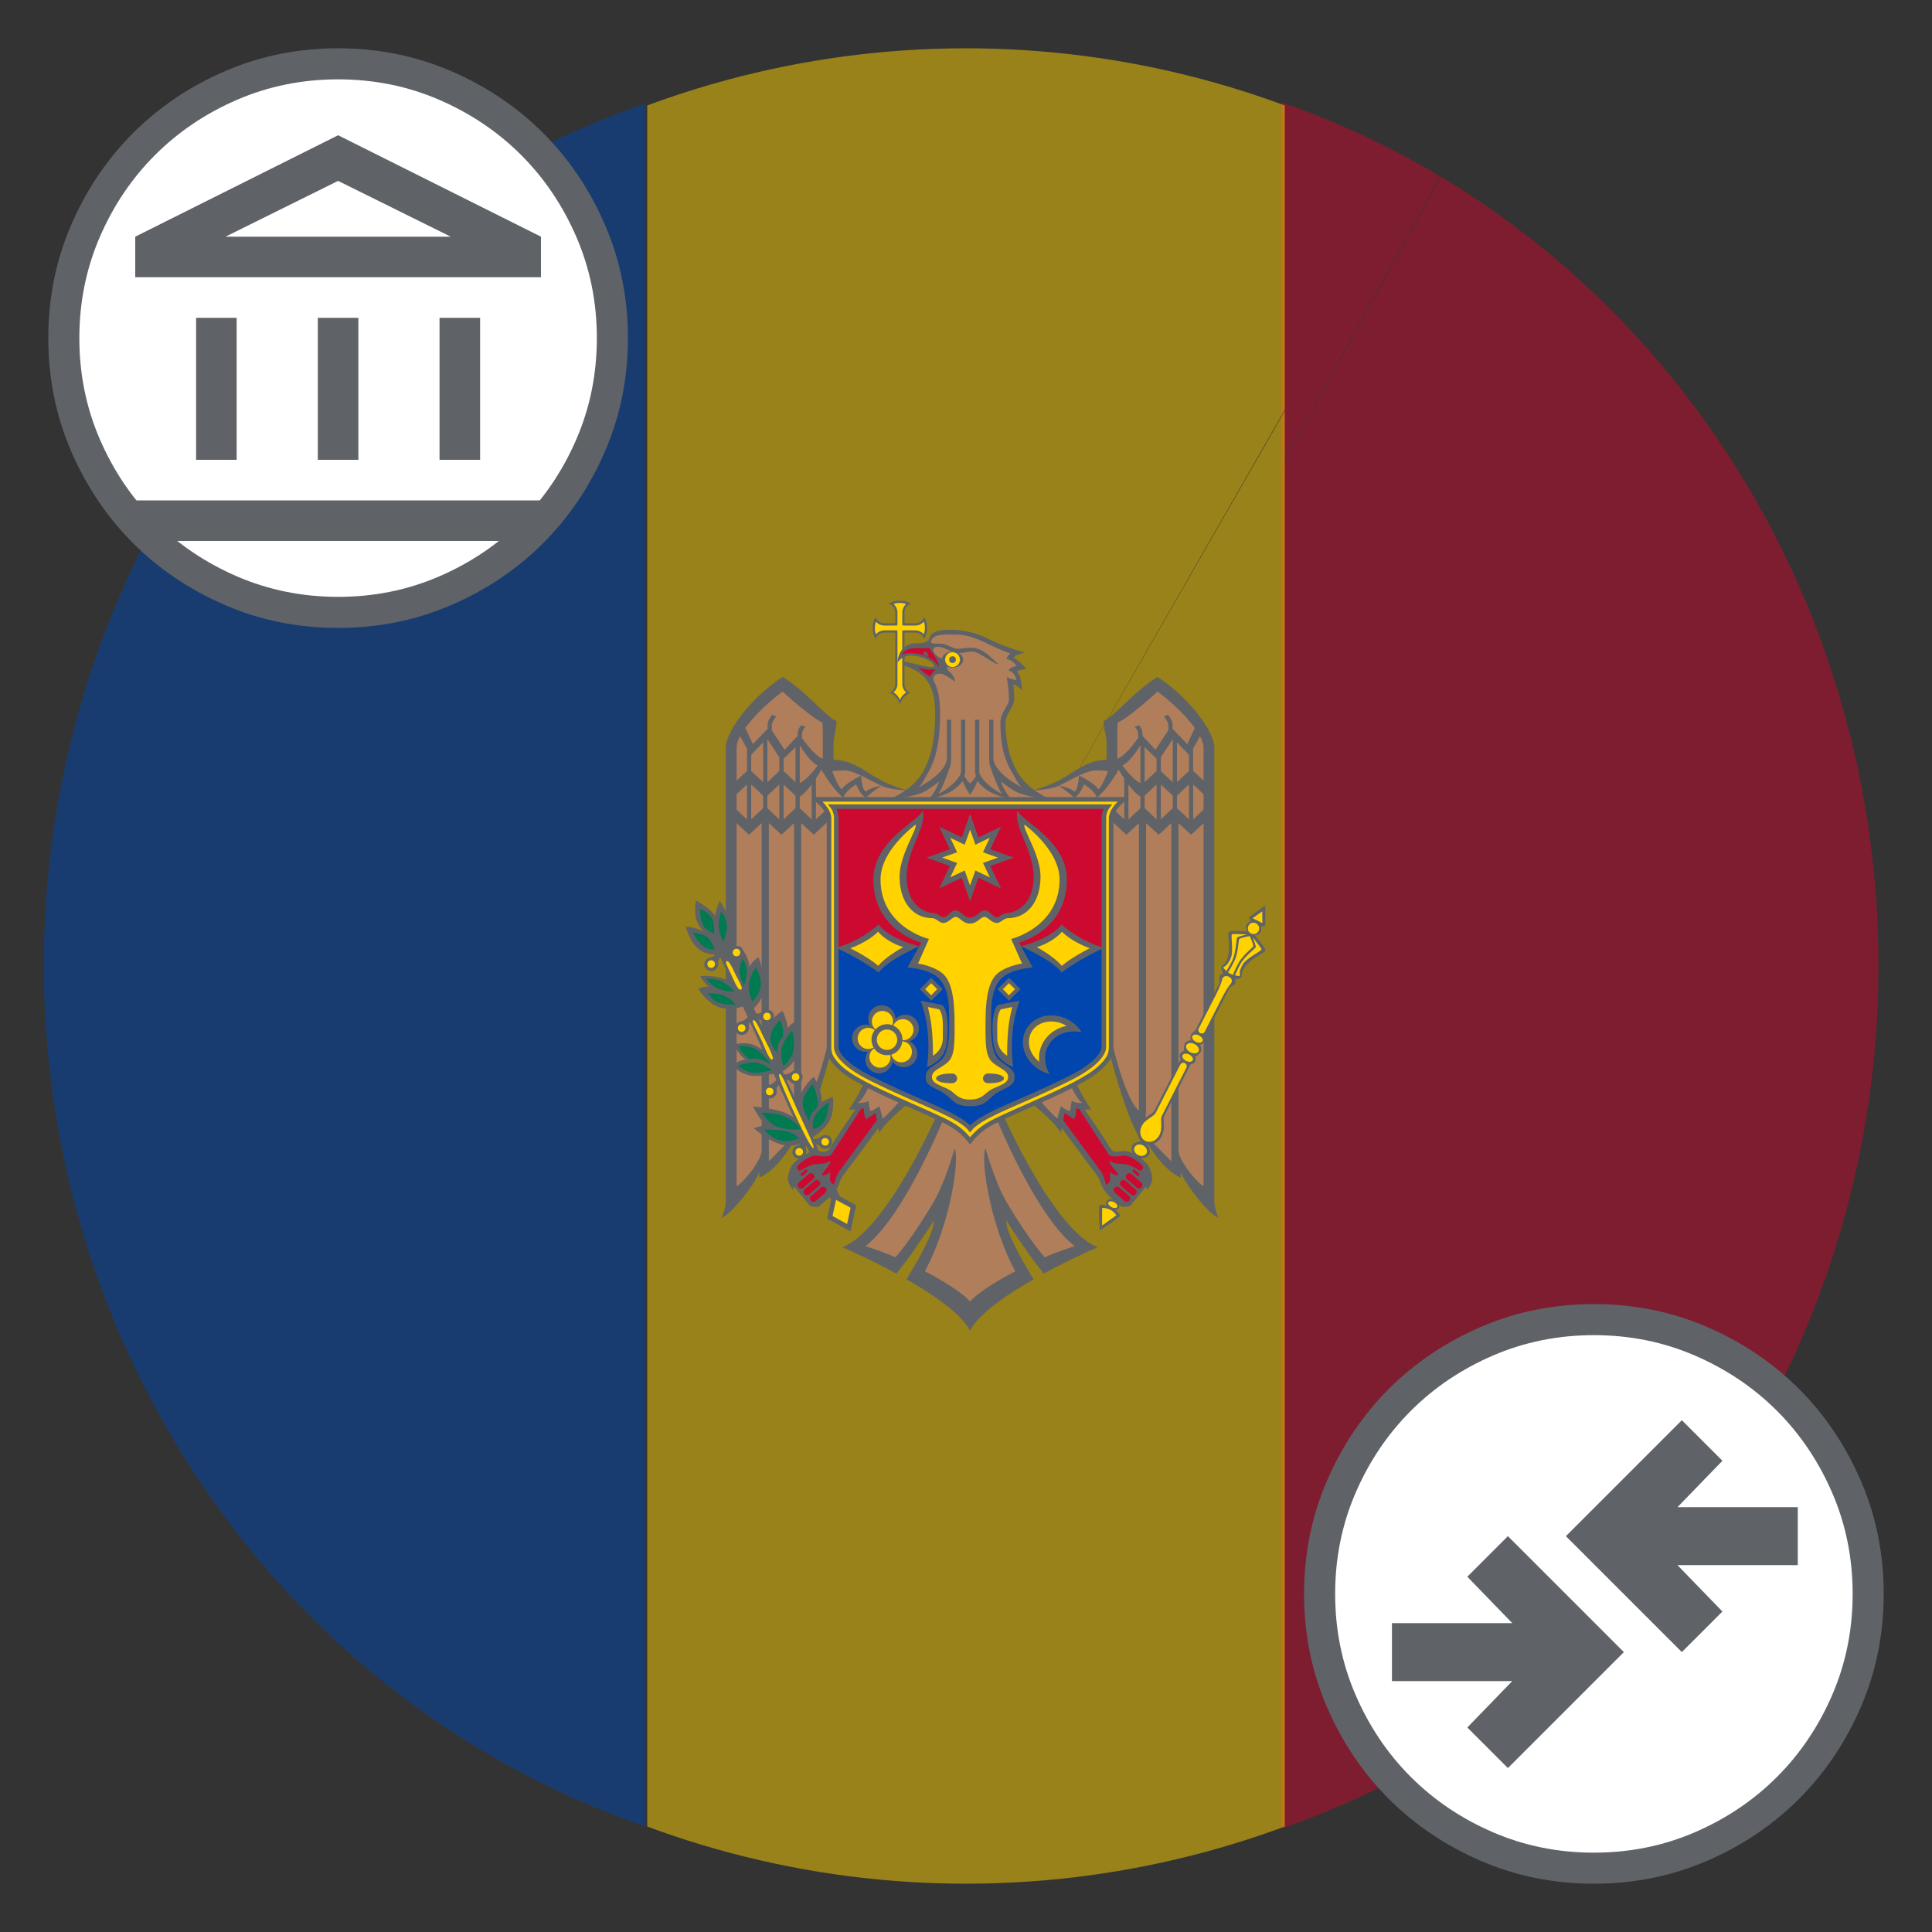 <?xml version="1.0" encoding="UTF-8" standalone="no"?>
<svg
   height="100"
   viewBox="0 -960 4000 4000"
   width="100"
   fill="#5f6368"
   version="1.1"
   id="svg1"
   sodipodi:docname="bank_transfer_md_logo.svg"
   inkscape:version="1.4.2 (f4327f4, 2025-05-13)"
   xmlns:inkscape="http://www.inkscape.org/namespaces/inkscape"
   xmlns:sodipodi="http://sodipodi.sourceforge.net/DTD/sodipodi-0.dtd"
   xmlns="http://www.w3.org/2000/svg"
   xmlns:svg="http://www.w3.org/2000/svg">
  <rect x="0" y="-960" width="4000" height="4000" fill="#333333" stroke="none"/>
  <defs
     id="defs1">
    <clipPath
       clipPathUnits="userSpaceOnUse"
       id="clipPath148">
      <path
         id="path148"
         style="fill:#003399;fill-opacity:1;fill-rule:evenodd;stroke:none;stroke-width:125.683;stroke-linejoin:round;stroke-opacity:1;paint-order:markers stroke fill"
         d="M -1052.336,-607.62 A 1900,1900 0 0 1 -350.777,1985.936 1900,1900 0 0 1 -2944.208,2687.956 1900,1900 0 0 1 -3646.69,94.65 1900,1900 0 0 1 -1053.509,-608.293 L -1998.565,1040 Z" />
    </clipPath>
    <clipPath
       clipPathUnits="userSpaceOnUse"
       id="clipPath1">
      <path
         id="path24"
         style="fill:#003399;fill-opacity:1;fill-rule:evenodd;stroke:none;stroke-width:125.683;stroke-linejoin:round;stroke-opacity:1;paint-order:markers stroke fill"
         d="M 2946.229,-607.62 A 1900,1900 0 0 1 3647.788,1985.936 1900,1900 0 0 1 1054.357,2687.956 1900,1900 0 0 1 351.876,94.65 1900,1900 0 0 1 2945.056,-608.293 L 2000,1040 Z" />
    </clipPath>
    <clipPath
       clipPathUnits="userSpaceOnUse"
       id="clipPath24">
      <path
         id="path25"
         style="fill:#003399;fill-opacity:1;fill-rule:evenodd;stroke:none;stroke-width:125.683;stroke-linejoin:round;stroke-opacity:1;paint-order:markers stroke fill"
         d="M 2946.229,-607.62 A 1900,1900 0 0 1 3647.788,1985.936 1900,1900 0 0 1 1054.357,2687.956 1900,1900 0 0 1 351.876,94.65 1900,1900 0 0 1 2945.056,-608.293 L 2000,1040 Z" />
    </clipPath>
    <clipPath
       clipPathUnits="userSpaceOnUse"
       id="clipPath25">
      <path
         id="path26"
         style="fill:#003399;fill-opacity:1;fill-rule:evenodd;stroke:none;stroke-width:125.683;stroke-linejoin:round;stroke-opacity:1;paint-order:markers stroke fill"
         d="M 2946.229,-607.62 A 1900,1900 0 0 1 3647.788,1985.936 1900,1900 0 0 1 1054.357,2687.956 1900,1900 0 0 1 351.876,94.65 1900,1900 0 0 1 2945.056,-608.293 L 2000,1040 Z" />
    </clipPath>
  </defs>
  <sodipodi:namedview
     id="namedview1"
     pagecolor="#ffffff"
     bordercolor="#000000"
     borderopacity="0.25"
     inkscape:showpageshadow="2"
     inkscape:pageopacity="0.0"
     inkscape:pagecheckerboard="true"
     inkscape:deskcolor="#d1d1d1"
     inkscape:zoom="8.6835463"
     inkscape:cx="53.54955"
     inkscape:cy="52.570688"
     inkscape:window-width="2498"
     inkscape:window-height="1417"
     inkscape:window-x="1494"
     inkscape:window-y="692"
     inkscape:window-maximized="1"
     inkscape:current-layer="svg1"
     showgrid="false" />
  <path
     d="m 2599.485,-860 h 1320 V 2940 h -1320 z"
     fill="#cc092f"
     id="path1"
     style="fill:#cc092f;fill-opacity:0.5;stroke-width:1.76"
     clip-path="url(#clipPath25)"
     transform="matrix(0.95,0,0,0.991,184.18,8.186)" />
  <path
     d="M 1340,-860 H 2660 V 2940 H 1340 Z"
     fill="#ffd200"
     id="path2"
     style="stroke-width:2.155;fill:#ffd200;fill-opacity:0.5"
     clip-path="url(#clipPath24)" />
  <path
     d="m 80.515,-860 h 1320 V 2940 h -1320 z"
     fill="#0046ae"
     id="path3"
     style="fill:#0046ae;fill-opacity:0.5;stroke-width:3.048"
     clip-path="url(#clipPath1)"
     transform="matrix(0.957,0,0,0.989,-4.962,9.373)" />
  <g
     id="g39"
     transform="matrix(0.71,0,0,0.71,109.003,-4965.018)">
    <path
       d="m 2470.443,7392.566 c -11.472,-0.519 -22.817,2.584 -32.427,8.867 11.379,3.361 19.144,13.862 19.025,25.722 v 31.342 h -31.337 c -11.793,0.122 -22.264,-7.532 -25.726,-18.806 -11.818,20.001 -11.818,44.844 0,64.845 3.361,-11.379 13.862,-19.148 25.726,-19.025 h 31.337 v 150.653 a 26.6,26.6 0 0 1 -17.725,25.287 c 14.951,2.035 27.816,22.099 31.342,33.073 3.534,-10.948 16.399,-31.038 31.346,-33.073 a 26.516,26.516 0 0 1 -17.949,-25.287 v -150.662 h 31.346 c 11.797,-0.122 22.268,7.532 25.726,18.814 11.81,-20.005 11.81,-44.844 0,-64.849 -3.361,11.375 -13.866,19.139 -25.726,19.017 h -31.346 v -31.337 c -0.127,-11.797 7.532,-22.268 18.81,-25.726 -9.614,-6.279 -20.955,-9.378 -32.422,-8.858 z"
       id="path4"
       style="stroke-width:4.222" />
    <path
       d="m 2470.443,7399.068 a 60.209,60.209 0 0 0 -18.586,3.023 33.144,33.144 0 0 1 11.675,25.076 v 31.341 c -0.03,0.439 -0.101,0.874 -0.22,1.3 v 4.97 h -4.974 c -0.422,0.114 -0.857,0.19 -1.296,0.22 h -31.346 c -9.546,-0.063 -18.603,-4.239 -24.852,-11.455 -2.09,5.979 -3.184,12.257 -3.243,18.59 a 60.209,60.209 0 0 0 3.023,18.586 c 6.257,-7.355 15.415,-11.62 25.072,-11.666 h 37.827 c -0.042,0.65 -0.22,1.279 -0.22,1.938 v 3.243 a 6.587,6.587 0 0 1 0.22,1.296 v 150.653 c -0.312,9.171 -4.569,17.759 -11.675,23.56 4.666,2.909 8.829,6.561 12.32,10.813 2.546,3.509 4.716,7.275 6.485,11.235 a 63.207,63.207 0 0 1 6.485,-11.235 c 3.445,-4.15 7.532,-7.727 12.105,-10.594 a 31.962,31.962 0 0 1 -11.674,-23.775 v -156.931 h 5.189 a 6.587,6.587 0 0 1 1.296,-0.211 h 31.342 a 33.187,33.187 0 0 1 24.852,11.451 c 2.09,-5.979 3.188,-12.257 3.247,-18.586 -0.03,-6.316 -1.051,-12.586 -3.027,-18.586 -6.257,7.355 -15.415,11.62 -25.072,11.666 h -31.342 c -0.439,-0.03 -0.874,-0.101 -1.296,-0.22 h -4.974 v -4.97 a 6.544,6.544 0 0 1 -0.22,-1.3 v -31.337 a 33.187,33.187 0 0 1 11.455,-24.856 58.14,58.14 0 0 0 -18.586,-3.243"
       fill="#ffd200"
       id="path5"
       style="stroke-width:4.222" />
    <path
       d="m 2862.768,7944.609 c -18.312,-12.422 -33.964,-28.369 -46.039,-46.909 -26.904,-43.164 -38.258,-96.153 -38.258,-150.003 0,-22.762 25.502,-48.387 25.502,-66.796 0.169,-14.883 -0.697,-29.758 -2.592,-44.519 9.048,1.233 24.856,17.29 24.856,17.29 0,0 -0.545,-46.183 -15.137,-54.251 0,0 5.903,-6.072 27.238,-6.701 -5.996,-15.183 -35.661,-33.719 -35.661,-33.719 a 19.296,19.296 0 0 1 7.777,-6.916 96.647,96.647 0 0 1 25.933,-8.432 c -9.863,-2.136 -19.604,-4.809 -29.175,-8.001 -27.613,-9.23 -54.614,-20.199 -80.839,-32.849 -33.533,-16.817 -70.562,-25.481 -108.072,-25.291 -15.095,0 -37.325,0.414 -50.358,9.086 -11.928,7.917 -10.957,18.215 -15.132,21.829 -9.838,8.512 -26.689,8.212 -34.804,8.212 -52.524,0 -54.471,56.202 -54.471,56.202 0,0 13.431,-20.322 37.177,-20.322 39.482,0 69.384,21.508 69.384,29.61 0,3.281 -4.07,3.889 -4.319,3.889 -25.789,0 -64.71,-14.845 -85.386,-15.563 v 10.159 c 46.153,16.057 92.944,38.79 92.944,138.983 0,63.093 -7.553,127.469 -39.119,178.106 a 167.833,167.833 0 0 1 -46.254,46.909 l 187.403,33.778 187.403,-33.778 z"
       id="path6"
       style="stroke-width:4.222" />
    <path
       d="m 2675.356,7902.391 -187.395,42.222 c -8.525,-2.575 -48.611,-15.031 -76.735,-30.691 -49.51,-27.58 -75.181,-55.02 -134.013,-57.714 v -44.747 c 0,-23.906 8.651,-45.444 8.651,-68.303 -24.801,-6.65 -93.64,-90.82 -157.143,-128.178 -93.438,60.521 -165.786,159.874 -165.786,205.563 v 1323.709 c 0,19.709 -11.886,47.555 -11.886,47.555 34.111,-14.431 96.638,-99.982 109.803,-132.502 v 15.567 c 51.515,-23.492 89.237,-85.221 106.13,-117.154 l 1.085,16.205 c 46.022,-40.343 104.61,-278.827 104.61,-278.827 l 97.635,95.95 c 0,0 -35.31,71.676 -49.066,84.512 6.528,0.751 13.097,1.115 19.667,1.081 -6.426,9.238 -55.51,79.906 -70.895,106.56 -14.398,24.936 -24.556,13.836 -46.689,13.836 -18.354,0 -59.956,29.239 -66.787,41.07 -7.389,12.101 -11.695,25.836 -12.531,39.989 0,13.68 14.482,32.422 14.482,32.422 a 17.016,17.016 0 0 1 4.319,-8.862 l 43.662,53.601 c 4.366,4.826 23.834,7.963 30.695,1.735 17.168,-15.61 33.786,-26.524 49.066,-49.066 7.866,-11.615 8.466,-24.928 17.505,-37.401 l 104.183,-139.844 2.584,14.482 c 15.597,-31.485 90.571,-91.648 90.571,-91.648 l 78.441,36.1 c 0,0 -146.456,336.659 -276.454,388.423 0,0 56.557,24.029 126.012,60.091 l 31.126,16.648 c 8.744,-10.53 17.949,-22.23 27.018,-34.373 41.53,-55.565 82.143,-119.962 82.143,-119.962 2.829,16.724 -19.101,68.375 -56.198,132.075 l -23.345,38.899 28.099,16.433 c 68.801,41.399 133.414,88.992 157.35,132.713 l 16.889,-42.26 -16.889,-42.26 V 7958.449 l 8.444,-21.111 z"
       id="path7"
       style="stroke-width:4.222" />
    <path
       d="m 2675.271,9436.041 c -24.273,-26.33 -75.025,-58.499 -132.063,-88.185 68.966,-123.779 103.14,-319.432 87.104,-358.382 0,0 -28.31,101.473 -62.903,159.3 -32.03,53.555 -71.461,113.789 -109.584,158.443 a 868.384,868.384 0 0 0 -87.759,-32.427 c 114.245,-88.004 231.065,-378.911 231.065,-378.911 l -120.806,-55.987 c 0,0 -45.195,52.689 -59.871,62.472 0,0 -6.27,-26.203 -9.943,-35.45 0,0 -17.315,13.097 -26.794,13.41 l -4.974,-29.404 c -11.928,7.95 -31.772,6.27 -31.772,6.27 17.425,-8.25 38.042,-58.794 38.042,-58.794 l -115.359,-153.448 c 0,0 -40.521,194.712 -86.674,234.739 v -838.449 l 36.531,33.93 55.332,-51.659 v -39.339 l -49.066,45.82 v -118.666 a 398.578,398.578 0 0 0 15.994,-26.152 c 7.942,13.845 33.609,56.278 63.76,82.354 4.961,-20.174 37.612,-39.343 37.612,-39.343 0,0 11.7,31.701 29.606,39.554 6.3,-11.096 43.886,-35.661 43.886,-35.661 0,0 -32.157,4.885 -45.178,17.079 -11.185,-2.504 -14.052,-46.689 -14.052,-46.689 0,0 -47.318,23.049 -55.547,39.554 -9.023,-2.441 -23.07,-37.949 -28.538,-52.525 a 315.611,315.611 0 0 1 35.234,-1.942 c 13.494,0 30.759,6.392 48.847,14.913 19.874,9.356 40.664,21.204 59.229,29.615 23.78,10.767 59.757,12.954 70.245,13.401 a 311.6,311.6 0 0 1 -39.55,23.345 c 0,0 56.624,-0.524 96.402,-20.322 a 380.844,380.844 0 0 0 41.5,-28.964 153.393,153.393 0 0 1 -27.242,48.416 c 58.419,-4.944 87.51,-38.304 95.756,-49.497 a 159.093,159.093 0 0 0 21.614,39.984 h 21.111 v 1435.556 z m -430.477,-1688.564 1.077,26.803 v 78.901 c -21.191,-7.292 -47.821,-42.108 -60.732,-60.521 v -10.809 a 29.851,29.851 0 0 1 10.374,-21.614 l -12.751,-4.535 a 37.156,37.156 0 0 0 -10.159,24.421 v 6.27 l -38.038,40.854 -37.392,-56.633 v -13.832 c 0,-9.323 7.169,-19.718 13.186,-26.803 l -12.54,-4.539 c -6.329,8.2 -12.971,19.249 -12.971,29.61 v 11.235 l -43.012,44.316 -21.829,-46.905 c 26.199,-36.29 68.679,-76.925 108.718,-106.079 0,0 86.826,79.72 116.069,89.857 z m -220.062,76.519 v 65.069 l -30.261,28.095 v -96.617 a 74.184,74.184 0 0 1 10.37,-32.642 z m 94.24,25.072 v 40.204 l -34.795,32.642 v -125.797 z m -47.124,72.631 -34.804,-32.422 v -47.116 l 34.804,-36.531 z m 158.87,-48.851 c -8.081,11.421 -29.247,39.355 -52.09,51.663 v -110.453 c 5.24,8.719 29.277,47.605 52.09,58.79 z m -64.418,-53.175 v 102.022 l -34.804,-32.422 v -36.096 z m -141.571,108.722 v 101.81 l -30.261,-28.318 v -45.178 z m 47.095,32.642 v 36.526 l -34.808,32.418 v -101.371 z m 47.111,-32.418 v 101.376 l -34.795,-32.642 v -36.096 z m 47.344,32.638 v 36.096 l -34.804,32.638 v -101.371 z m 47.116,68.949 -34.808,-32.642 v -33.93 c 12.004,-7.325 24.075,-20.79 34.804,-35.015 z m -88.181,44.958 36.746,-34.154 v 838.66 l 4.324,68.734 -77.811,78.677 v -986.294 z m -57.726,920.58 c 0,26.959 -49.227,89.819 -73.057,104.183 V 8041.247 l 36.311,33.93 36.746,-34.158 z"
       fill="#b07e5b"
       id="path8"
       style="stroke-width:4.222" />
    <path
       d="m 2372.677,8904.746 26.803,-18.375 4.104,20.972 -110.019,149.572 c -8.111,10.91 -14.921,38.688 -14.921,38.688 0,0 -11.881,-5.62 -11.881,-15.774 0,-9.973 1.3,-21.833 1.3,-21.833 a 33.947,33.947 0 0 1 -24.214,10.159 c 0,-12.257 23.703,-25.553 24.641,-43.008 -18.075,13.401 -33.774,6.523 -54.682,12.971 -22.77,7.013 -29.112,16.581 -36.096,16.213 -4.112,-0.224 -7.837,-7.317 -6.266,-11.675 2.719,-7.545 30.881,-28.428 50.57,-32.203 4.716,-0.903 41.813,8.073 49.286,-3.458 l 85.593,-132.063 a 28.12,28.12 0 0 0 8.423,-3.036 c 0,0 -0.287,24.282 7.355,32.849 v 0 z m -172.33,148.048 c 1.482,1.617 1.381,4.125 -0.224,5.615 l -12.101,10.589 c -1.735,1.355 -4.235,1.064 -5.615,-0.65 -1.486,-1.613 -1.389,-4.125 0.22,-5.62 l 12.101,-10.589 a 3.589,3.589 0 0 1 2.812,-0.861 c 1.089,0.144 2.09,0.684 2.812,1.516 v 0 z m 18.371,12.751 c 3.585,3.779 3.424,9.745 -0.35,13.33 l -0.085,0.076 -29.395,25.718 c -4.463,3.314 -10.767,2.381 -14.077,-2.082 -2.951,-3.977 -2.571,-9.508 0.891,-13.043 l 29.395,-25.506 c 1.465,-1.237 3.276,-1.993 5.189,-2.166 3.234,-0.177 6.359,1.182 8.432,3.673 z m 16.847,19.887 a 9.416,9.416 0 0 1 -0.342,13.317 l -0.093,0.084 -29.606,25.722 c -4.1,3.285 -10.087,2.626 -13.376,-1.474 l -0.03,-0.038 a 9.669,9.669 0 0 1 0.439,-13.612 l 29.391,-25.506 a 8.74,8.74 0 0 1 4.974,-2.166 c 3.293,-0.186 6.489,1.17 8.643,3.673 z m 10.146,15.778 a 10.007,10.007 0 0 1 8.432,3.458 c 3.614,3.889 3.424,9.964 -0.431,13.617 l -29.399,25.511 a 10.007,10.007 0 0 1 -13.186,-14.921 l 29.615,-25.718 a 8.36,8.36 0 0 1 4.97,-1.946 z"
       fill="#cc092f"
       id="path9"
       style="stroke-width:4.222" />
    <path
       d="m 2675.17,7902.391 187.395,42.222 c 8.525,-2.575 48.61,-15.031 76.735,-30.691 49.51,-27.58 75.181,-55.02 134.013,-57.714 v -44.747 c 0,-23.906 -8.651,-45.444 -8.651,-68.303 24.801,-6.65 93.64,-90.82 157.143,-128.178 93.438,60.521 165.786,159.874 165.786,205.563 v 1323.709 c 0,19.709 11.886,47.555 11.886,47.555 -34.111,-14.431 -96.638,-99.982 -109.803,-132.502 v 15.567 c -51.515,-23.492 -89.237,-85.221 -106.13,-117.154 l -1.085,16.205 c -46.022,-40.343 -104.61,-278.827 -104.61,-278.827 l -97.635,95.95 c 0,0 35.31,71.676 49.066,84.512 -6.527,0.751 -13.097,1.115 -19.667,1.081 6.426,9.238 55.51,79.906 70.895,106.56 14.398,24.936 24.556,13.836 46.689,13.836 18.354,0 59.956,29.239 66.787,41.07 7.389,12.101 11.696,25.836 12.532,39.989 0,13.68 -14.482,32.422 -14.482,32.422 a 17.016,17.016 0 0 0 -4.319,-8.862 l -43.662,53.601 c -4.366,4.826 -23.834,7.963 -30.695,1.735 -17.168,-15.61 -33.786,-26.524 -49.066,-49.066 -7.866,-11.615 -8.466,-24.928 -17.505,-37.401 l -104.183,-139.844 -2.584,14.482 c -15.597,-31.485 -90.571,-91.648 -90.571,-91.648 l -78.44,36.1 c 0,0 146.456,336.659 276.454,388.423 0,0 -56.557,24.029 -126.012,60.091 l -31.126,16.648 c -8.744,-10.53 -17.949,-22.23 -27.018,-34.373 -41.53,-55.565 -82.143,-119.962 -82.143,-119.962 -2.829,16.724 19.101,68.375 56.198,132.075 l 23.345,38.899 -28.099,16.433 c -68.801,41.399 -133.414,88.992 -157.35,132.713 l -16.889,-42.26 16.889,-42.26 V 7958.449 l -8.444,-21.111 z"
       id="path10"
       style="stroke-width:4.222" />
    <path
       d="m 2675.255,9436.041 c 24.274,-26.33 75.025,-58.499 132.063,-88.185 -68.966,-123.779 -103.14,-319.432 -87.104,-358.382 0,0 28.31,101.473 62.903,159.3 32.03,53.555 71.461,113.789 109.584,158.443 a 868.384,868.384 0 0 1 87.759,-32.427 c -114.245,-88.004 -231.065,-378.911 -231.065,-378.911 l 120.806,-55.987 c 0,0 45.195,52.689 59.871,62.472 0,0 6.27,-26.203 9.943,-35.45 0,0 17.315,13.097 26.794,13.41 l 4.974,-29.404 c 11.928,7.95 31.772,6.27 31.772,6.27 -17.425,-8.25 -38.042,-58.794 -38.042,-58.794 l 115.36,-153.448 c 0,0 40.521,194.712 86.674,234.739 v -838.449 l -36.531,33.93 -55.332,-51.659 v -39.339 l 49.066,45.82 v -118.666 a 398.578,398.578 0 0 1 -15.994,-26.152 c -7.942,13.845 -33.609,56.278 -63.76,82.354 -4.961,-20.174 -37.612,-39.343 -37.612,-39.343 0,0 -11.7,31.701 -29.606,39.554 -6.3,-11.096 -43.886,-35.661 -43.886,-35.661 0,0 32.156,4.885 45.178,17.079 11.185,-2.504 14.052,-46.689 14.052,-46.689 0,0 47.319,23.049 55.548,39.554 9.023,-2.441 23.07,-37.949 28.538,-52.525 a 315.611,315.611 0 0 0 -35.234,-1.942 c -13.494,0 -30.759,6.392 -48.847,14.913 -19.874,9.356 -40.664,21.204 -59.229,29.615 -23.779,10.767 -59.757,12.954 -70.245,13.401 a 311.6,311.6 0 0 0 39.55,23.345 c 0,0 -56.624,-0.524 -96.402,-20.322 a 380.844,380.844 0 0 1 -41.5,-28.964 153.393,153.393 0 0 0 27.242,48.416 c -58.419,-4.944 -87.51,-38.304 -95.756,-49.497 a 159.093,159.093 0 0 1 -21.613,39.984 h -21.111 v 1435.556 z m 430.477,-1688.564 -1.077,26.803 v 78.901 c 21.191,-7.292 47.821,-42.108 60.732,-60.521 v -10.809 a 29.851,29.851 0 0 0 -10.374,-21.614 l 12.751,-4.535 a 37.156,37.156 0 0 1 10.159,24.421 v 6.27 l 38.038,40.854 37.392,-56.633 v -13.832 c 0,-9.323 -7.169,-19.718 -13.186,-26.803 l 12.54,-4.539 c 6.329,8.2 12.971,19.249 12.971,29.61 v 11.235 l 43.012,44.316 21.829,-46.905 c -26.199,-36.29 -68.679,-76.925 -108.718,-106.079 0,0 -86.826,79.72 -116.069,89.857 z m 220.062,76.519 v 65.069 l 30.261,28.095 v -96.617 a 74.184,74.184 0 0 0 -10.37,-32.642 z m -94.24,25.072 v 40.204 l 34.795,32.642 v -125.797 z m 47.124,72.631 34.804,-32.422 v -47.116 l -34.804,-36.531 z m -158.87,-48.851 c 8.081,11.421 29.247,39.355 52.09,51.663 v -110.453 c -5.24,8.719 -29.277,47.605 -52.09,58.79 z m 64.418,-53.175 v 102.022 l 34.804,-32.422 v -36.096 z m 141.571,108.722 v 101.81 l 30.261,-28.318 v -45.178 z m -47.095,32.642 v 36.526 l 34.808,32.418 v -101.371 z m -47.112,-32.418 v 101.376 l 34.795,-32.642 v -36.096 z m -47.344,32.638 v 36.096 l 34.804,32.638 v -101.371 z m -47.116,68.949 34.808,-32.642 v -33.93 c -12.004,-7.325 -24.075,-20.79 -34.804,-35.015 z m 88.181,44.958 -36.746,-34.154 v 838.66 l -4.324,68.734 77.811,78.677 v -986.294 z m 57.726,920.58 c 0,26.959 49.227,89.819 73.057,104.183 V 8041.247 l -36.311,33.93 -36.746,-34.158 z"
       fill="#b07e5b"
       id="path11"
       style="stroke-width:4.222" />
    <path
       d="m 2977.849,8904.746 -26.803,-18.375 -4.104,20.972 110.018,149.572 c 8.111,10.91 14.921,38.688 14.921,38.688 0,0 11.881,-5.62 11.881,-15.774 0,-9.973 -1.3,-21.833 -1.3,-21.833 a 33.947,33.947 0 0 0 24.214,10.159 c 0,-12.257 -23.704,-25.553 -24.641,-43.008 18.075,13.401 33.774,6.523 54.682,12.971 22.77,7.013 29.112,16.581 36.096,16.213 4.112,-0.224 7.836,-7.317 6.266,-11.675 -2.719,-7.545 -30.881,-28.428 -50.57,-32.203 -4.716,-0.903 -41.813,8.073 -49.286,-3.458 l -85.593,-132.063 a 28.12,28.12 0 0 1 -8.423,-3.036 c 0,0 0.287,24.282 -7.355,32.849 v 0 z m 172.33,148.048 c -1.482,1.617 -1.381,4.125 0.224,5.615 l 12.101,10.589 c 1.735,1.355 4.235,1.064 5.616,-0.65 1.486,-1.613 1.389,-4.125 -0.22,-5.62 l -12.101,-10.589 a 3.589,3.589 0 0 0 -2.812,-0.861 c -1.089,0.144 -2.09,0.684 -2.812,1.516 v 0 z m -18.371,12.751 c -3.585,3.779 -3.424,9.745 0.35,13.33 l 0.084,0.076 29.395,25.718 c 4.463,3.314 10.767,2.381 14.077,-2.082 2.951,-3.977 2.571,-9.508 -0.891,-13.043 l -29.395,-25.506 c -1.465,-1.237 -3.276,-1.993 -5.189,-2.166 -3.234,-0.177 -6.359,1.182 -8.432,3.673 z m -16.847,19.887 a 9.416,9.416 0 0 0 0.342,13.317 l 0.093,0.084 29.606,25.722 c 4.1,3.285 10.087,2.626 13.376,-1.474 l 0.042,-0.038 a 9.669,9.669 0 0 0 -0.439,-13.612 l -29.391,-25.506 a 8.74,8.74 0 0 0 -4.974,-2.166 c -3.293,-0.186 -6.49,1.17 -8.643,3.673 z m -10.146,15.778 a 10.007,10.007 0 0 0 -8.432,3.458 c -3.614,3.889 -3.424,9.964 0.431,13.617 l 29.399,25.511 a 10.007,10.007 0 0 0 13.186,-14.921 l -29.615,-25.718 a 8.36,8.36 0 0 0 -4.97,-1.946 z"
       fill="#cc092f"
       id="path12"
       style="stroke-width:4.222" />
    <path
       d="m 2631.918,7491.353 c 48.378,0 82.405,22.057 128.183,42.362 11.995,5.32 23.011,9.631 32.845,12.966 -5.337,4.083 -9.572,9.437 -12.32,15.567 0,0 20.516,3.8 29.826,20.972 0,0 -19.507,2.212 -22.694,13.613 10.927,0.823 21.782,14.596 21.833,27.888 l -27.668,-8.651 c 4.256,21.356 6.502,43.067 6.701,64.845 0,17.252 -24.852,37.553 -24.852,66.791 0,91.766 23.117,127.038 39.558,155.407 6.431,11.1 11.658,23.872 22.479,33.503 -47.365,-25.219 -82.57,-56.742 -82.57,-86.023 v -110.884 h -12.32 v 110.884 c 0,21.233 5.185,31.126 5.185,31.126 7.435,23.492 22.466,59.753 31.776,74.353 -43.578,-23.552 -65.715,-53.044 -65.715,-63.979 v -152.388 h -12.32 v 154.546 l 2.377,10.589 c -5.282,7.938 -12.147,17.336 -16.859,20.533 -4.699,-3.192 -11.358,-12.607 -16.648,-20.533 l 2.381,-10.589 v -154.546 h -12.32 v 152.388 c 0,10.931 -22.137,40.428 -65.71,63.979 9.31,-14.605 24.337,-50.861 31.768,-74.353 0,0 5.189,-9.889 5.189,-31.126 v -110.884 h -12.32 v 110.884 c 0,29.247 -35.074,60.821 -82.355,86.023 10.712,-9.639 15.863,-22.466 22.26,-33.503 17.978,-31.025 40.204,-70.439 40.204,-182.645 0,-42.112 -6.228,-70.743 -17.075,-90.782 -3.297,-6.612 -7.739,-24.21 17.505,-24.21 13.076,0 43.016,23.129 43.016,23.129 -1.195,-11.522 -7.152,-22.023 -16.429,-28.964 a 17.776,17.776 0 0 1 -6.697,-12.325 26.093,26.093 0 0 1 11.666,-15.563 c 3.517,-1.596 -51.439,-11.172 -51.439,-36.096 0,-5.189 3.264,-8.647 14.689,-8.647 14.968,0 39.317,17.94 60.961,17.94 15.998,0 22.306,-3.893 38.688,-3.893 20.022,0 61.792,37.911 76.08,36.526 -15.973,-10.028 -41.775,-47.986 -80.834,-47.986 -13.558,0 -25.827,3.027 -38.481,3.027 -16.218,0 -32.186,-14.917 -49.712,-14.917 -11.746,0 -24.865,0.654 -26.807,-2.381 -3.399,-5.299 -0.338,-8.373 2.812,-12.751 5.949,-8.263 22.656,-10.661 39.127,-11.235 4.94,-0.173 9.872,-0.258 14.491,-0.215 l 12.544,0.224 v 0 z"
       fill="#b07e5b"
       id="path13"
       style="stroke-width:4.222" />
    <path
       d="m 2474.834,7550.688 c 7.693,-12.422 21.428,-19.794 36.032,-19.342 10.792,0 46.411,-0.747 46.411,-0.747 4.746,12.333 26.385,32.942 26.385,54.374 0,0 -21.964,-39.592 -83.275,-39.592 -8.808,-0.135 -17.535,1.676 -25.561,5.303 z m 99.687,41.842 c 0,0 -13.059,13.756 -15.897,21.099 -12.924,-4.898 -35.462,-28.124 -35.462,-28.124 0,0 19.106,11.155 51.355,7.026 z"
       fill="#cc092f"
       id="path14"
       style="stroke-width:4.222" />
    <path
       d="m 2553.832,7556.093 c 0,0 -15.065,-4.83 -15.065,-9.889 0,-6.443 7.317,-6.443 11.691,-1.423 2.082,3.416 3.243,7.317 3.369,11.316 z"
       id="path15"
       style="stroke-width:4.222" />
    <ellipse
       cx="2624.094"
       cy="7564.355"
       rx="31.13"
       ry="23.628"
       id="ellipse15"
       style="stroke-width:4.222" />
    <circle
       cx="2624.06"
       cy="7564.355"
       r="21.622"
       fill="#ffd200"
       id="circle15"
       style="stroke-width:4.222" />
    <circle
       cx="2624.069"
       cy="7564.36"
       r="9.905"
       id="circle16"
       style="stroke-width:4.222" />
    <path
       d="m 2274.794,9118.239 68.409,37.32 -16.598,76.118 -68.404,-37.32 z"
       id="path16"
       style="stroke-width:4.222" />
    <path
       d="m 1956.121,8386.857 -24.641,11.244 278.397,609.773 h 29.615 z m 328.329,719.129 -20.098,20.752 12.536,27.668 24.421,-11.24 z"
       id="path17"
       style="stroke-width:4.222" />
    <path
       d="m 2042.635,8867.642 c 0,0 23.45,48.437 41.272,55.079 -9.217,-2.512 -39.144,8.47 -39.144,8.47 0,0 52.774,47.141 97.533,50.236 37.958,2.614 56.388,-16.332 56.388,-16.332 l -7.604,-40.212 a 150.607,150.607 0 0 0 -60.386,-40.985 c -37.552,-13.081 -88.063,-16.247 -88.063,-16.247 z m 176.785,-86.767 c 0,0 -32.38,27.719 -41.243,59.825 -8.862,32.106 5.776,68.598 5.776,68.598 l 27.208,50.755 c 0,0 37.709,-20.068 53.749,-50.076 16.04,-30.007 10.159,-70.503 10.159,-70.503 0,0 -29.872,11.121 -33.672,16.044 6.304,-33.288 -21.981,-74.645 -21.981,-74.645 z m -104.078,-12.962 c 0,0 -36.826,12.447 -72.588,10.294 -34.065,-2.056 -62.392,-30.662 -62.392,-30.662 0,0 28.238,-19.11 42.176,-16.564 -15.331,-5.603 -37.561,-44.008 -37.561,-44.008 0,0 31.591,-9.546 59.601,1.013 28.01,10.56 52.436,41.251 52.436,41.251 l 18.333,38.676 z m 12.667,-179.867 c 0,0 18.417,38.135 14.052,51.389 5.713,-8.824 27.335,-22.568 27.335,-22.568 0,0 13.072,61.746 0.57,99.881 -12.502,38.135 -50.557,52.651 -50.557,52.651 l -41.982,-81.645 c 0,0 -6.249,-30.248 6.84,-54.201 13.089,-23.953 43.742,-45.511 43.742,-45.511 z m -239.611,-100.953 c 0,0 39.803,-4.18 76.215,10.906 30.442,12.637 39.773,35.606 39.773,35.606 l 14.993,40.196 c 0,0 -43.324,16.247 -77.554,3.825 -34.23,-12.422 -59.386,-53.538 -59.386,-53.538 0,0 23.923,-9.074 33.03,-5.67 -13.266,-5.869 -27.064,-31.325 -27.064,-31.325 v 0 z m 125.189,-74.607 c 0,0 17.467,22.433 17.991,48.235 4.657,-13.718 26.465,-28.88 26.465,-28.88 0,0 22.428,54.277 17.505,92.813 -4.923,38.536 -37.194,61.336 -37.194,61.336 l -40.242,-76.388 c 0,0 -13.114,-31.308 -9.251,-55.594 3.863,-24.286 24.725,-41.53 24.725,-41.53 z m -137.856,-146.089 c 0,0 -7.216,41.606 5.062,65.571 10.969,21.386 17.953,26.076 17.953,26.076 -20.917,-13.803 -52.541,-14.993 -52.541,-14.993 0,0 11.256,45.266 38.156,65.917 26.9,20.651 68.379,15.825 68.379,15.825 0,0 27.276,-36.311 25.376,-75.43 -1.9,-39.119 -32.967,-81.054 -32.967,-81.054 0,0 -12.253,25.418 -13.334,44.392 -7.929,-19.561 -56.092,-46.301 -56.092,-46.301 z m 325.111,696.962 1.119,14.934 c 24.806,0.232 28.5,-2.238 34.859,5.582 6.135,6.891 16.044,8.972 24.434,5.13 a 20.436,20.436 0 0 0 10.049,-26.921 c -4.623,-10.129 -14.043,-12.329 -23.117,-10.539 -5.569,1.098 -9.234,5.544 -13.959,7.984 -8.985,4.653 -33.394,3.834 -33.394,3.834 z"
       id="path18"
       style="stroke-width:4.222" />
    <path
       d="m 2198.688,8951.959 12.071,8.845 c -12.95,21.17 -16.99,22.994 -13.726,32.532 a 21.027,21.027 0 0 1 -8.592,23.446 20.436,20.436 0 0 1 -28.158,-5.734 c -6.139,-9.289 -3.019,-18.434 3.306,-25.186 3.885,-4.146 9.585,-4.898 14.157,-7.613 8.706,-5.164 20.938,-26.296 20.938,-26.296 z m -84.022,-177.333 1.115,14.934 c 24.81,0.228 28.5,-2.238 34.859,5.578 6.135,6.886 16.044,8.968 24.434,5.13 10.167,-4.699 14.647,-16.707 10.045,-26.917 -4.623,-10.133 -14.039,-12.329 -23.112,-10.539 -5.573,1.102 -9.234,5.544 -13.954,7.984 -8.989,4.649 -33.394,3.834 -33.394,3.834 z"
       id="path19"
       style="stroke-width:4.222" />
    <path
       d="m 2119.69,8779.904 10.556,10.627 c -16.082,18.89 -20.368,20.068 -18.624,29.995 1.191,9.154 -3.732,18.008 -12.135,21.829 a 20.436,20.436 0 0 1 -26.921,-10.045 c -4.623,-10.129 -0.118,-18.683 7.182,-24.366 4.48,-3.483 10.239,-3.348 15.17,-5.312 9.403,-3.745 24.772,-22.724 24.772,-22.724 z m -88.54,-181.978 1.119,14.934 c 24.81,0.228 28.5,-2.238 34.863,5.586 a 21.027,21.027 0 0 0 24.438,5.122 20.436,20.436 0 0 0 10.045,-26.925 c -4.632,-10.129 -14.043,-12.325 -23.121,-10.534 -5.573,1.102 -9.234,5.544 -13.959,7.984 -8.985,4.653 -33.389,3.829 -33.389,3.829 z"
       id="path20"
       style="stroke-width:4.222" />
    <path
       d="m 2038.033,8594.802 10.551,10.623 c -16.082,18.894 -20.36,20.072 -18.624,29.999 1.187,9.149 -3.732,18.003 -12.13,21.825 a 20.436,20.436 0 0 1 -26.921,-10.045 c -4.619,-10.133 -0.114,-18.688 7.182,-24.366 4.48,-3.492 10.235,-3.348 15.175,-5.32 9.403,-3.745 24.767,-22.715 24.767,-22.715 z m -95.844,-183.413 1.115,14.93 c 24.81,0.232 28.504,-2.238 34.859,5.578 a 21.027,21.027 0 0 0 24.438,5.138 20.436,20.436 0 0 0 10.049,-26.925 c -4.623,-10.133 -14.043,-12.333 -23.121,-10.539 -5.565,1.102 -9.23,5.548 -13.954,7.984 -8.985,4.649 -33.394,3.834 -33.394,3.834 z"
       id="path21"
       style="stroke-width:4.222" />
    <path
       d="m 1949.07,8408.264 10.547,10.627 c -16.078,18.895 -20.364,20.068 -18.62,29.999 1.186,9.15 -3.732,18.004 -12.13,21.825 a 20.436,20.436 0 0 1 -26.917,-10.045 c -4.628,-10.129 -0.118,-18.692 7.173,-24.366 4.484,-3.483 10.239,-3.348 15.175,-5.32 9.399,-3.741 24.768,-22.716 24.768,-22.716 z"
       id="path22"
       style="stroke-width:4.222" />
    <g
       fill="#ffd200"
       id="g30"
       transform="matrix(4.222,0,0,4.222,-1124.737,6618.886)">
      <path
         d="m 807.486,597.062 10.049,5.482 -2.438,11.183 -10.049,-5.482 z M 763.497,500.09 c -2.106,0.874 -5.23,-8.295 -7.524,-13.318 -2.353,-5.155 -7.131,-13.1 -5.774,-13.72 1.489,-0.68 3.451,3.492 5.859,8.767 2.408,5.275 9.412,17.449 7.439,18.269 z m -21.63,-48.29 c -2.105,0.877 -4.41,-5.127 -6.703,-10.151 -2.353,-5.154 -4.645,-8.795 -3.288,-9.415 1.49,-0.68 3.69,3.837 5.616,8.055 1.866,4.088 6.348,10.69 4.374,11.512 z m 50.04,109.49 c -1.653,0.442 -8.869,-14.662 -14.703,-27.442 -5.834,-12.78 -10.177,-23.119 -8.82,-23.736 1.49,-0.681 6.213,11.391 12.049,24.172 5.836,12.781 12.713,26.673 11.475,27.006 z"
         id="path23" />
      <circle
         cx="799.972"
         cy="556.984"
         r="2.606"
         id="circle23" />
      <circle
         cx="782.047"
         cy="563.933"
         r="2.606"
         id="circle24" />
      <circle
         cx="779.554"
         cy="512.25"
         r="2.606"
         id="circle25" />
      <circle
         cx="761.621"
         cy="522.24"
         r="2.606"
         id="circle26" />
      <circle
         cx="759.778"
         cy="470.414"
         r="2.606"
         id="circle27" />
      <circle
         cx="742.279"
         cy="478.402"
         r="2.606"
         id="circle28" />
      <circle
         cx="738.708"
         cy="426.239"
         r="2.606"
         id="circle29" />
      <circle
         cx="721.212"
         cy="434.223"
         r="2.606"
         id="circle30" />
    </g>
    <path
       d="m 1887.975,8291.688 c 0,0 -1.077,30.404 8.981,47.648 10.057,17.244 32.528,24.13 32.528,24.13 0,0 1.072,-30.396 -8.985,-47.639 -10.057,-17.244 -32.524,-24.139 -32.524,-24.139 z m -21.027,68.78 c 0,0 26.41,1.554 41.665,13.241 15.255,11.687 21.149,36.037 21.149,36.037 -11.738,0.616 -23.319,-2.888 -32.748,-9.91 -15.246,-11.691 -30.066,-39.368 -30.066,-39.368 z m 82.882,-61.391 c -5.392,13.283 -8.035,27.52 -7.769,41.851 1.009,21.715 13.68,46.178 13.68,46.178 0,0 11.455,-26.068 10.446,-47.787 -1.009,-21.719 -13.287,-34.094 -16.357,-40.242 z m -44.46,195.742 c 8.816,11.607 20.051,21.153 32.929,27.976 19.963,9.867 49.708,10.235 49.708,10.235 a 115.478,115.478 0 0 0 -34.812,-29.133 c -19.963,-9.867 -47.825,-9.086 -47.825,-9.086 z m 6.418,42.053 c 0,0 9.53,18.666 26.955,26.668 17.425,8.001 53.09,7.347 53.09,7.347 a 99.096,99.096 0 0 0 -31.109,-25.447 c -17.429,-8.01 -48.94,-8.567 -48.94,-8.567 z m 100.362,-99.56 a 72.496,72.496 0 0 0 -9.504,36.59 c 1.034,19.19 13.625,40.157 13.625,40.157 0,0 8.854,-24.037 7.819,-43.223 a 66.922,66.922 0 0 0 -11.945,-33.524 z m 38.802,24.616 c 0,0 -18.025,24.193 -20.613,49.066 -2.588,24.873 10.252,50.422 10.252,50.422 0,0 21.774,-21.863 24.362,-46.732 2.588,-24.869 -14.001,-52.748 -14.001,-52.748 z m -49.696,229.689 a 53.158,53.158 0 0 0 9.698,18.439 c 6.152,7.169 12.992,13.718 20.419,19.557 9.124,-2.445 18.7,-2.668 27.93,-0.654 15.474,3.357 36.058,17.142 36.058,17.142 0,0 -22.154,-33.064 -45.157,-45.921 a 83.473,83.473 0 0 0 -48.94,-8.567 z m -2.28,56.831 c 0,0 28.681,-12.253 52.301,-9.091 23.619,3.163 44.92,21.833 44.92,21.833 0,0 -31.924,11.045 -55.543,7.887 -15.563,-2.799 -30.016,-9.952 -41.682,-20.63 z m 121.22,-133.338 c 0,0 -25.363,26.87 -27.491,50.19 -2.128,23.319 20.566,45.047 20.566,45.047 a 68.273,68.273 0 0 1 2.791,-24.801 98.124,98.124 0 0 1 12.215,-20.36 61.138,61.138 0 0 0 2.17,-21.63 98.969,98.969 0 0 0 -10.252,-28.445 z m 36.395,31.118 c 0,0 -23.906,24.189 -30.223,50.092 -6.316,25.903 4.94,53.521 4.94,53.521 0,0 21.74,-17.151 28.061,-43.05 6.321,-25.899 -2.782,-60.563 -2.782,-60.563 z m 59.871,156.138 a 175.096,175.096 0 0 1 13.575,41.517 c 2.753,18.903 0.203,25.447 0.203,25.447 0,0 -11.197,11.007 -16.218,17.48 -6.452,8.318 -7.397,23.543 -7.397,23.543 0,0 -22.483,-33.423 -19.017,-57.857 3.466,-24.434 28.855,-50.135 28.855,-50.135 z m 47.373,52.313 c 0,0 -28.787,19.013 -40.208,38.519 a 54.044,54.044 0 0 0 -5.506,39.474 44.418,44.418 0 0 0 31.945,-21.305 c 11.425,-19.498 13.764,-56.692 13.764,-56.692 z m -189.156,80.307 c 0,0 41.488,-1.131 66.846,5.105 25.359,6.236 34.589,19.823 34.589,19.823 0,0 -28.513,13.351 -53.871,7.119 -25.359,-6.232 -47.568,-32.051 -47.568,-32.051 z m -7.009,-49.231 c 0,0 18.717,29.019 42.915,39.55 33.347,14.503 71.959,7.473 71.959,7.473 0,0 -20.976,-25.709 -49.839,-37.058 -28.863,-11.349 -65.035,-9.96 -65.035,-9.96 z"
       fill="#007a50"
       id="path30"
       style="stroke-width:4.222" />
    <path
       d="m 3488.113,8315.983 5.409,11.451 c -5.375,2.018 -9.884,5.835 -12.759,10.805 -3.969,7.798 2.597,18.81 2.597,18.81 0,0 -45.617,-3.982 -52.74,0.65 -6.452,4.18 2.732,35.779 -1.516,62.468 -5.92,37.198 -20.583,34.073 -21.183,41.281 -0.583,7.005 5.62,17.94 5.62,17.94 0,0 -8.554,2.694 -10.378,6.27 -2.934,5.751 2.043,16.361 -1.512,23.34 l -68.518,134.448 c -2.707,5.307 -9.977,7.334 -13.621,14.482 a 26.304,26.304 0 0 0 -0.646,16.209 c 0,0 -12.84,0.768 -17.294,9.513 -2.804,6.92 -3.483,14.52 -1.946,21.829 a 17.058,17.058 0 0 0 -12.109,8.862 c -4.26,8.364 2.955,12.751 1.093,16.429 l -75.438,148.065 c -6.886,13.507 -30.983,16.213 -44.967,43.662 a 40.533,40.533 0 0 0 5.835,46.255 c 0,0 -20.148,1.824 -25.502,12.325 -5.455,10.703 -1.14,26.955 13.401,34.365 14.541,7.41 30.43,1.41 35.889,-9.293 5.35,-10.501 -5.409,-27.884 -5.409,-27.884 a 40.913,40.913 0 0 0 40.85,-22.699 c 13.988,-27.449 2.196,-48.306 9.078,-61.818 l 75.439,-148.065 c 1.879,-3.678 9.572,-0.494 13.832,-8.858 a 16.72,16.72 0 0 0 0,-14.913 38,38 0 0 0 16.648,-14.486 c 4.459,-8.744 -2.377,-19.667 -2.377,-19.667 5.206,-1.862 9.673,-5.345 12.751,-9.939 3.64,-7.148 0.963,-14.144 3.669,-19.46 l 68.522,-134.44 c 3.559,-6.988 15.01,-9.377 17.94,-15.137 1.824,-3.572 -1.077,-12.101 -1.077,-12.101 0,0 12.616,-1.25 17.936,-5.839 5.481,-4.72 -5.645,-14.845 20.972,-41.5 19.093,-19.118 49.894,-30.366 49.493,-38.042 -0.443,-8.487 -30.476,-43.012 -30.476,-43.012 0,0 12.671,-1.068 16.644,-8.858 a 25.544,25.544 0 0 0 1.3,-16.864 l 12.531,-2.162 v -59.44 l -47.986,35.019 z m -414.352,827.868 a 14.778,14.778 0 0 0 0,13.178 c 0,0 -15.128,-4.729 -20.317,-2.162 -4.889,2.419 0,73.712 0,73.712 0,0 60.357,-38.076 59.436,-43.447 -0.971,-5.708 -13.617,-15.348 -13.617,-15.348 a 14.44,14.44 0 0 0 10.594,-7.562 c 1.984,-3.905 2.251,-15.065 -11.459,-22.053 a 24.404,24.404 0 0 0 -13.401,-3.023 c -4.606,0.295 -8.787,2.791 -11.235,6.705 z"
       id="path31"
       style="stroke-width:4.222" />
    <path
       d="m 3499.09,8318.373 28.53,14.486 -0.426,-34.373 z m -11.02,20.752 c -5.029,7.596 -2.951,17.826 4.644,22.855 7.596,5.029 17.826,2.951 22.855,-4.644 5.029,-7.596 2.951,-17.826 -4.644,-22.855 a 17.396,17.396 0 0 0 -1.672,-0.971 17.733,17.733 0 0 0 -9.297,-1.946 c -5.024,0.232 -9.551,3.112 -11.89,7.566 v 0 z m -49.062,26.157 c -3.002,1.942 1.081,27.634 0.215,49.493 -0.819,20.613 -7.414,26.418 -11.024,33.503 -3.331,6.54 -15.344,14.267 -15.344,14.267 l 9.939,9.943 c 0,0 6.468,-10.074 16.644,-30.054 12.004,-23.556 11.615,-66.238 15.137,-68.514 a 272.376,272.376 0 0 1 28.099,-8.216 c 0,0 -22.977,-1.241 -35.665,-1.072 a 28.162,28.162 0 0 0 -8.001,0.654 z m 2.618,118.665 a 328.784,328.784 0 0 1 14.917,-31.992 c 13.98,-27.44 43.822,-47.344 44.519,-52.309 0.726,-5.117 -10.374,-29.175 -10.374,-29.175 0,0 -26.326,5.045 -30.054,8.647 -3.597,3.475 -2.01,39.127 -15.994,66.572 a 328.404,328.404 0 0 1 -17.286,31.126 l 14.267,7.131 z m 67.218,-82.354 c 0.22,4.176 -34.466,28.969 -46.474,52.52 -10.176,19.975 -14.482,31.131 -14.482,31.131 l 13.836,2.162 c 0,0 -0.954,-14.216 2.377,-20.752 3.606,-7.081 4.556,-15.753 20.752,-28.529 17.176,-13.549 40.394,-25.392 40.204,-28.969 -0.173,-3.302 -25.941,-35.23 -25.941,-35.23 3.724,9.048 6.971,18.282 9.724,27.668 v 0 z m -101.587,154.111 c 20.841,-40.905 27.208,-43.692 29.83,-48.847 2.825,-5.54 2.149,-12.996 -7.131,-17.729 a 15.918,15.918 0 0 0 -9.078,-1.938 11.822,11.822 0 0 0 -9.297,6.696 c -2.626,5.16 -1.203,12.055 -22.053,52.964 l -47.34,92.724 a 9.838,9.838 0 0 0 3.593,13.448 v 0 a 9.88,9.88 0 0 0 0.73,0.384 9.458,9.458 0 0 0 12.865,-3.631 9.416,9.416 0 0 0 0.536,-1.127 l 47.34,-92.944 z m -83.642,106.349 c -2.58,5.071 1.841,12.515 9.943,16.648 8.102,4.133 16.872,3.34 19.452,-1.731 2.58,-5.071 -2.052,-12.515 -10.159,-16.648 a 21.956,21.956 0 0 0 -11.674,-2.588 c -3.103,0.021 -5.97,1.659 -7.566,4.319 z m -17.522,26.368 c -3.344,6.557 1.87,15.973 11.674,20.976 9.804,5.003 20.436,3.741 23.775,-2.816 3.34,-6.557 -1.875,-15.968 -11.674,-20.972 a 26.684,26.684 0 0 0 -10.805,-3.023 c -5.092,-0.751 -10.154,1.528 -12.971,5.835 z m -11.02,29.404 c -2.58,5.062 1.845,12.51 9.943,16.64 8.098,4.129 16.868,3.34 19.456,-1.727 2.588,-5.067 -1.845,-12.515 -9.943,-16.644 a 22.716,22.716 0 0 0 -11.89,-2.597 8.909,8.909 0 0 0 -7.566,4.328 z m -7.136,28.099 -71.102,139.844 c -5.928,11.628 -30.873,18.873 -40.639,38.046 -9.838,19.287 -2.897,37.341 9.939,43.877 12.836,6.536 31.675,1.786 41.504,-17.505 9.766,-19.169 0.992,-43.713 6.912,-55.336 l 71.115,-139.849 a 9.711,9.711 0 0 0 -3.209,-13.346 c -0.291,-0.177 -0.591,-0.342 -0.899,-0.486 a 10.007,10.007 0 0 0 -6.05,-1.077 c -3.289,0.671 -6.08,2.825 -7.571,5.835 z m -132.958,240.135 c -3.939,7.727 0.566,18.025 10.155,22.91 9.589,4.885 20.706,2.538 24.645,-5.185 3.939,-7.722 -0.785,-18.029 -10.374,-22.914 -3.327,-1.761 -7.047,-2.651 -10.809,-2.592 -5.624,-0.106 -10.851,2.88 -13.617,7.782 z m -70.017,158.008 a 7.136,7.136 0 0 0 -6.481,3.027 c -2.014,3.948 2.145,10.188 9.293,13.832 7.148,3.644 14.626,3.302 16.644,-0.65 2.018,-3.952 -2.153,-10.193 -9.293,-13.832 -3.133,-1.634 -6.629,-2.453 -10.163,-2.381 z m -24.641,19.448 v 51.013 l 41.505,-29.83 a 46.36,46.36 0 0 0 -41.505,-21.187 z m 26.271,-1136.107 c 0,-27.977 36.746,-55.552 36.746,-55.552 h -896.15 c 0,0 36.746,27.571 36.746,55.552 v 667.052 c -0.321,14.655 4.67,28.935 14.052,40.2 8.618,12.046 26.98,28.69 46.035,41.069 58.858,38.224 157.261,78.529 231.716,112.4 62.041,28.221 87.278,39.609 119.527,79.543 32.254,-39.934 57.705,-51.317 119.746,-79.543 74.442,-33.866 172.849,-74.176 231.711,-112.4 19.063,-12.38 37.426,-29.019 46.039,-41.069 a 60.631,60.631 0 0 0 13.832,-40.2 z"
       fill="#ffd200"
       id="path32"
       style="stroke-width:4.222" />
    <path
       d="m 2285.117,8404.806 v -377.403 c 0.203,-12.32 -3.589,-24.379 -10.809,-34.365 h 801.918 a 57.084,57.084 0 0 0 -10.809,34.365 l 0.228,377.403 -390.26,118.222 -390.264,-118.222 z"
       fill="#cc092f"
       id="path33"
       style="stroke-width:4.222" />
    <path
       d="m 3065.641,8404.806 -241.655,-4.539 h -297.215 l -241.655,4.539 v 289.649 c 0,14.558 15.107,48.661 102.241,92.074 144.024,71.769 254.727,105.277 287.909,146.118 33.178,-40.842 143.881,-74.353 287.909,-146.118 87.13,-43.413 102.237,-77.516 102.237,-92.074 z"
       fill="#0046ae"
       id="path34"
       style="stroke-width:4.222" />
    <path
       d="m 2818.143,8389.69 c 0,0 139.413,-35.154 139.413,-184.161 0,-116.377 -139.768,-174.112 -143.741,-201.881 -13.659,48.053 46.689,114.422 46.689,193.019 0,101.697 -75.004,106.565 -75.004,106.565 -17.552,0 -24.662,12.532 -31.561,12.532 -14.765,-1.541 -21.715,-20.322 -36.315,-20.322 -13.71,0 -24.235,21.183 -42.361,21.183 -18.126,0 -28.437,-21.183 -42.151,-21.183 -14.592,0 -21.546,18.78 -36.311,20.322 -6.899,0 -14.014,-12.532 -31.565,-12.532 0,0 -74.999,-4.868 -74.999,-106.565 0,-78.597 60.357,-144.974 46.689,-193.019 -3.961,27.77 -143.729,85.5 -143.729,201.881 0,149.006 139.414,184.161 139.414,184.161 l -39.773,72.407 c 0,0 57.612,2.884 88.19,28.969 36.873,31.447 33.284,98.078 33.284,146.549 0,38.19 -4.826,78.491 -24.421,95.101 -26.313,22.31 -44.101,23.961 -44.101,50.151 0,21.846 16.792,26.224 44.101,40.639 34.99,18.464 33.36,43.227 85.373,43.227 52.014,0 50.603,-24.759 85.597,-43.227 27.309,-14.415 44.097,-18.793 44.097,-40.639 0,-26.19 -17.793,-27.841 -44.097,-50.151 -19.595,-16.619 -24.421,-56.916 -24.421,-95.101 0,-48.471 -3.585,-115.102 33.284,-146.549 30.582,-26.081 88.185,-28.969 88.19,-28.969 z m -142.893,-375.697 -24.214,68.742 -65.926,-31.346 31.341,65.93 -68.734,24.421 68.734,24.426 -31.341,65.71 65.926,-31.341 24.214,68.734 24.426,-68.734 65.926,31.341 -31.337,-65.71 68.734,-24.426 -68.734,-24.421 31.337,-65.93 -65.926,31.346 z m -148.495,386.291 c 0,0 -86.079,-21.044 -118.231,-63.549 -35.788,31.274 -77.879,54.496 -123.424,68.088 0,0 70.118,31.658 123.424,71.98 24.561,-35.196 118.231,-76.519 118.231,-76.519 z"
       id="path35"
       style="stroke-width:4.222" />
    <path
       d="m 2823.957,8400.284 c 0,0 93.674,41.319 118.239,76.519 53.297,-40.322 123.411,-71.98 123.411,-71.98 -45.537,-13.596 -87.624,-36.814 -123.411,-68.088 -32.152,42.501 -118.239,63.549 -118.239,63.549 z m -261.947,91.622 -33.503,33.499 33.503,33.503 33.503,-33.503 z m 226.733,0 -33.499,33.499 33.499,33.503 33.503,-33.503 z m -235.165,195.616 c 0.393,21.618 -0.98,43.236 -4.104,64.629 0,0 47.23,-13.904 56.637,-61.818 4.408,-22.462 9.319,-105.209 -13.405,-119.316 l -61.598,-12.105 a 377.678,377.678 0 0 1 22.475,128.609 v 0 z m 204.465,-116.5 c -22.72,14.102 -17.809,96.849 -13.401,119.316 9.403,47.914 56.633,61.818 56.633,61.818 -3.124,-21.394 -4.497,-43.012 -4.104,-64.63 -0.034,-43.852 7.575,-87.37 22.483,-128.613 z m -349.701,2.394 c -21.065,5.067 -34.035,26.245 -28.969,47.31 a 39.224,39.224 0 0 0 3.897,9.969 c -3.146,-1.06 -6.418,-1.714 -9.728,-1.946 a 39.14,39.14 0 0 0 -4.104,0 39.647,39.647 0 1 0 8.212,78.681 38.929,38.929 0 0 0 -4.75,8.428 39.731,39.731 0 0 0 21.778,51.773 39.731,39.731 0 0 0 51.773,-21.778 l 0.152,-0.376 c 1.182,-2.985 1.98,-6.109 2.381,-9.297 a 39.267,39.267 0 0 0 6.697,7.131 c 16.593,14.296 41.635,12.434 55.936,-4.159 14.301,-16.593 12.434,-41.635 -4.159,-55.936 a 39.689,39.689 0 0 0 -8.981,-5.831 39.351,39.351 0 0 0 8.858,-4.104 39.942,39.942 0 0 0 12.536,-54.906 c -7.718,-12.316 -21.597,-19.38 -36.096,-18.371 -6.604,0.448 -12.992,2.529 -18.59,6.055 a 39.267,39.267 0 0 0 -7.562,6.051 39.984,39.984 0 0 0 -40.158,-39.794 c -3.074,0.013 -6.135,0.384 -9.124,1.098 v 0 z m 421.462,115.415 c 4.294,40.478 37.189,74.391 77.811,84.081 a 89.849,89.849 0 0 1 -12.971,-37.392 c -5.088,-48.007 32.038,-86.897 82.785,-86.897 7.866,0.013 15.698,0.954 23.34,2.816 -18.916,-30.611 -52.208,-49.379 -88.19,-49.717 -50.743,0 -87.877,39.106 -82.777,87.105 z"
       id="path36"
       style="stroke-width:4.222" />
    <g
       fill="#ffd200"
       id="g38"
       transform="matrix(4.222,0,0,4.222,-1124.737,6618.886)">
      <path
         d="m 851.369,373.684 c 0,18.128 9.667,28.821 22.576,28.821 2.462,0 5.155,3.328 7.475,3.328 3.782,0 6.298,-4.198 8.601,-4.198 2.927,0 4.9,4.607 9.982,4.607 5.082,0 7.107,-4.607 10.034,-4.607 2.302,0 4.818,4.198 8.6,4.198 2.321,0 5.012,-3.328 7.475,-3.328 12.909,0 22.577,-10.693 22.577,-28.821 0,-14.784 -12.416,-32.81 -11.058,-35.734 0,0 24.214,17.369 24.214,37.832 0,32.963 -33.429,41.109 -33.429,41.109 l 7.525,16.944 c 0,0 -10.362,1.554 -16.689,6.656 -8.439,6.805 -8.55,25.191 -8.55,37.626 0,14.648 0.545,20.855 5.837,24.829 5.58,4.193 9.777,5.096 9.777,9.369 0,3.723 -4.345,5.246 -9.983,7.73 -6.413,2.827 -7.052,7.731 -16.33,7.731 -9.278,0 -9.867,-4.904 -16.28,-7.731 -5.637,-2.484 -9.983,-4.006 -9.983,-7.73 0,-4.273 4.197,-5.176 9.777,-9.369 5.292,-3.974 5.836,-10.181 5.836,-24.829 0,-12.435 -0.11,-30.821 -8.549,-37.626 -6.328,-5.104 -16.689,-6.656 -16.689,-6.656 l 7.524,-16.944 c 0,0 -33.428,-8.145 -33.428,-41.109 0,-20.463 24.215,-37.832 24.215,-37.832 1.358,2.924 -11.057,20.95 -11.057,35.734 z m 35.988,136.126 c -6.567,0 -10.75,1.386 -10.75,3.379 0,1.993 4.184,3.328 10.75,3.328 1.75,0 3.737,-1.019 3.737,-3.328 a 3.47,3.47 0 0 0 -3.55,-3.388 3.9,3.9 0 0 0 -0.187,0.009 z m 25.34,0 a 3.47,3.47 0 0 0 -3.728,3.192 v 0 a 3.46,3.46 0 0 0 -0.009,0.187 c -0.001,2.309 1.987,3.328 3.737,3.328 6.568,0 10.75,-1.333 10.75,-3.328 0,-1.995 -4.183,-3.379 -10.75,-3.379 z m -12.64,-168.43 3.686,10.394 9.931,-4.761 -4.71,9.982 10.342,3.687 -10.342,3.686 4.71,9.931 -9.931,-4.71 -3.737,10.341 -3.686,-10.341 -9.931,4.71 4.71,-9.931 -10.341,-3.686 10.341,-3.687 -4.71,-9.982 9.931,4.761 z m -82.743,81.899 c 0,0 12.609,6.28 18.943,11.877 l 0.357,0.307 0.204,-0.255 c 5.986,-6.871 17.098,-12.696 17.098,-12.696 0,0 -10.676,-2.945 -17.404,-10.648 -7.112,7.248 -19.198,11.415 -19.198,11.415 z m 165.411,0.016 c 0,0 -12.609,6.28 -18.943,11.877 l -0.357,0.307 -0.204,-0.255 c -5.986,-6.871 -17.098,-12.696 -17.098,-12.696 0,0 10.676,-2.945 17.404,-10.648 7.112,7.248 19.198,11.415 19.198,11.415 z m -109.548,24.105 4.147,4.145 -4.147,4.199 -4.198,-4.199 z m 53.7,0 4.199,4.145 -4.199,4.199 -4.146,-4.199 z m -48.067,18.119 c 2.897,3.998 2.405,10.462 2.405,19.455 a 14.07,14.07 0 0 1 -6.808,12.541 c 0,-21.794 -2.247,-27.034 -3.43,-33.634 z m 50.267,-1.639 c -1.185,6.602 -3.429,11.841 -3.429,33.634 a 14.07,14.07 0 0 1 -6.809,-12.541 c 0,-8.993 -0.492,-15.455 2.406,-19.454 z m -82.468,8.248 a 7.11,7.11 0 0 1 0.153,2.407 c -0.067,0.632 -0.222,1.252 -0.46,1.842 -4.102,-1.454 -8.676,-0.28 -11.57,2.97 a 7.33,7.33 0 0 1 -1.33,-1.536 7.15,7.15 0 0 1 -0.973,-2.15 7.31,7.31 0 0 1 5.331,-8.852 7.31,7.31 0 0 1 8.849,5.319 z m 10.914,13.658 a 7.11,7.11 0 0 1 -2.242,0.889 c -0.622,0.131 -1.26,0.176 -1.894,0.132 0.115,-4.35 -2.415,-8.338 -6.4,-10.086 a 7.31,7.31 0 0 1 1.05,-1.74 c 0.49,-0.623 1.079,-1.16 1.744,-1.59 a 7.31,7.31 0 0 1 10.068,2.326 7.31,7.31 0 0 1 -2.326,10.068 v 0 z m -9.616,14.6 a 7.11,7.11 0 0 1 -1.539,-1.857 c -0.317,-0.551 -0.556,-1.144 -0.711,-1.761 4.173,-1.235 7.183,-4.873 7.615,-9.203 a 7.31,7.31 0 0 1 1.979,0.461 c 0.743,0.273 1.436,0.668 2.051,1.167 a 7.31,7.31 0 0 1 0.872,10.296 7.31,7.31 0 0 1 -10.267,0.897 z m -16.858,-4.634 a 7.11,7.11 0 0 1 1.291,-2.037 6.89,6.89 0 0 1 1.455,-1.22 c 2.464,3.587 6.854,5.326 11.106,4.398 a 7.31,7.31 0 0 1 0.173,2.024 7.15,7.15 0 0 1 -0.477,2.311 7.31,7.31 0 0 1 -9.515,4.03 7.31,7.31 0 0 1 -4.033,-9.507 v 0 z m -0.802,-17.464 a 7.11,7.11 0 0 1 2.336,0.598 c 0.581,0.26 1.122,0.598 1.61,1.007 -2.65,3.452 -2.947,8.165 -0.751,11.922 -0.584,0.349 -1.214,0.615 -1.872,0.79 a 7.17,7.17 0 0 1 -2.345,0.261 7.31,7.31 0 0 1 -6.771,-7.805 7.31,7.31 0 0 1 7.793,-6.772 v 0 z"
         id="path37" />
      <circle
         cx="842.667"
         cy="486.468"
         r="7.065"
         id="circle37" />
      <path
         d="m 966.702,476.942 c -11.729,2.268 -20.17,12.628 -18.942,24.727 -3.738,-3.096 -6.473,-7.266 -6.962,-11.877 -0.951,-8.979 5.571,-15.922 15.409,-15.922 a 20.08,20.08 0 0 1 10.495,3.072 z"
         id="path38" />
    </g>
    <path
       d="m 3105.82,7978.513 h -861.114 c 11.421,11.497 25.916,29.838 25.916,48.847 v 579.293 h -0.025 v 87.763 h 0.025 a 57.422,57.422 0 0 0 3.264,20.195 60.04,60.04 0 0 0 9.154,15.926 l 0.156,0.207 a 156.771,156.771 0 0 0 29.011,28.441 223.736,223.736 0 0 0 7.499,5.628 201.4,201.4 0 0 0 7.676,5.24 l 0.059,0.042 c 45.824,29.75 116.424,61.032 180.568,89.444 l 50.227,22.428 0.025,0.025 v 0 l 1.427,0.646 h 0.021 c 58.71,26.706 84.892,38.625 115.55,74.526 30.742,-36.037 56.84,-47.91 116.09,-74.86 v -0.01 l 0.676,-0.308 50.228,-22.424 c 64.144,-28.411 134.752,-59.694 180.589,-89.452 l 0.038,-0.025 c 12.857,-8.364 24.763,-18.109 35.501,-29.061 a 118.518,118.518 0 0 0 4.881,-5.383 c 1.397,-1.647 2.689,-3.289 3.834,-4.889 l 0.101,-0.101 0.021,-0.03 0.055,-0.08 a 61.94,61.94 0 0 0 9.289,-15.981 56.029,56.029 0 0 0 3.348,-20.14 h 0.025 v -87.763 h -0.025 v -579.293 c 0,-19.008 14.499,-37.346 25.916,-48.847 z m -12.511,48.847 v 579.293 h -0.025 v 87.763 h 0.025 c 0.122,8.474 -1.313,16.897 -4.239,24.852 a 74.691,74.691 0 0 1 -11.109,19.274 l 0.017,0.013 a 89.933,89.933 0 0 1 -4.509,5.725 135.913,135.913 0 0 1 -5.455,6.017 224.327,224.327 0 0 1 -37.856,31 l -0.038,0.025 c -46.837,30.404 -117.906,61.894 -182.472,90.491 l -50.076,22.378 -0.675,0.308 h -0.021 c -60.526,27.533 -85.281,38.789 -116.398,77.326 l -5.214,6.456 -5.21,-6.447 c -30.983,-38.359 -55.881,-49.687 -115.892,-76.988 v -0.01 l -1.406,-0.637 -0.051,-0.025 -0.021,-0.01 v 0.013 l -50.075,-22.382 c -64.566,-28.601 -135.639,-60.087 -182.463,-90.491 l -0.156,-0.106 -0.051,-0.034 v 0 c -2.639,-1.714 -5.341,-3.555 -8.048,-5.502 -2.706,-1.946 -5.345,-3.927 -7.917,-5.941 -11.877,-8.976 -22.526,-19.473 -31.679,-31.215 v 0 c -4.632,-5.827 -8.339,-12.329 -10.995,-19.283 -2.842,-7.955 -4.231,-16.353 -4.1,-24.801 h 0.025 v -87.763 h -0.025 v -579.302 c 0,-24.662 -33.955,-50.135 -34.048,-50.206 v -12.046 h 904.189 v 12.046 c -0.093,0.072 -34.048,25.544 -34.048,50.206 v 0 z m -20.279,-41.044 0.021,-0.025 h 3.184 13.878 l -8.672,10.877 a 49.864,49.864 0 0 0 -9.314,30.202 v 579.293 h -0.025 v 87.763 h 0.025 c 0,11.869 -8.309,34.787 -47.424,63.35 l 0.01,0.013 c -7.313,5.341 -15.757,10.931 -25.477,16.733 -9.783,5.835 -20.727,11.831 -32.929,17.915 l -0.013,-0.021 -0.127,0.063 v 0.025 c -52.263,26.043 -100.527,47.213 -142.2,65.487 -71.567,31.384 -123.407,54.12 -143.501,78.825 l -0.101,0.131 -0.021,0.025 -5.219,6.08 -5.045,-6.215 c -20.085,-24.721 -71.938,-47.466 -143.543,-78.863 -41.64,-18.261 -89.866,-39.414 -142.082,-65.428 v -0.025 l -0.089,-0.047 -0.013,0.021 c -37.05,-18.455 -61.421,-35.386 -77.254,-49.928 a 157.236,157.236 0 0 1 -8.432,-8.352 c -16.082,-17.282 -20.241,-31.244 -20.246,-39.778 h -0.025 v -0.021 h 0.025 v -87.763 h -0.025 v -579.289 a 49.864,49.864 0 0 0 -9.314,-30.201 l -8.672,-10.843 h 28.796 v -0.025 h 772.105 v 0.025 h 11.708 v 0 z m -11.708,13.355 v 0.025 h -772.114 v -0.025 h -3.336 a 67.218,67.218 0 0 1 5.932,27.689 v 579.293 h -0.025 v 87.763 h 0.025 v 0.021 h -0.025 c 0,6.025 3.433,16.416 16.691,30.662 2.28,2.449 4.843,4.999 7.697,7.621 14.98,13.764 38.317,29.919 74.168,47.774 v 0.025 l 0.089,0.046 0.013,-0.021 c 52.524,26.169 100.244,47.099 141.453,65.166 68.126,29.872 118.788,52.094 143.378,76.933 24.594,-24.839 75.261,-47.053 143.366,-76.921 41.238,-18.084 89,-39.034 141.567,-65.229 l 0.013,0.021 0.127,-0.063 v -0.025 c 12.16,-6.059 22.787,-11.869 32.038,-17.387 9.319,-5.561 17.425,-10.927 24.434,-16.049 h 0.021 c 34.555,-25.224 41.893,-43.497 41.893,-52.579 h 0.025 v -87.763 h -0.025 v -579.289 a 67.218,67.218 0 0 1 5.932,-27.689 h -3.331 v 0 z"
       id="path39"
       style="stroke-width:4.222" />
  </g>
  <g
     id="g50"
     transform="matrix(0.75,0,0,0.75,993.705,-2987.339)">
    <path
       d="m 2275.06,7103.119 q 0,-166 63,-312 63,-146 171,-254 108,-108 254,-171 146,-63 312,-63 166,0 312,63 146,63 254,171 108,108 171,254 63,146 63,312 0,166 -63,312 -63,146 -171,254 -108,108 -254,171 -146,63 -312,63 -166,0 -312,-63 -146,-63 -254,-171 -108,-108 -171,-254 -63,-146 -63,-312 z"
       id="path40"
       style="fill:#5f6368;fill-opacity:1;stroke-width:2" />
    <g
       id="g49">
      <path
         d="m 2360.774,7103.119 q 0,-148.214 56.25,-278.571 56.25,-130.357 152.679,-226.786 96.429,-96.429 226.786,-152.679 130.357,-56.25 278.571,-56.25 148.214,0 278.572,56.25 130.357,56.25 226.786,152.679 96.429,96.428 152.679,226.786 56.25,130.357 56.25,278.571 0,148.214 -56.25,278.571 -56.25,130.357 -152.679,226.786 -96.429,96.429 -226.786,152.679 -130.357,56.25 -278.572,56.25 -148.214,0 -278.571,-56.25 -130.357,-56.25 -226.786,-152.679 -96.429,-96.429 -152.679,-226.786 -56.25,-130.357 -56.25,-278.571 z"
         id="path41"
         style="fill:#ffffff;fill-opacity:1;stroke-width:1.786" />
      <g
         id="g43"
         transform="matrix(1.429,0,0,1.429,-5879.903,4999.075)"
         style="fill:#5f6368;fill-opacity:1">
        <path
           d="m 6660.474,1304.83 v 112 h -232.4 l 86.8,89.6 -78.4,78.4 -224,-224 224,-224 78.4,78.4 -86.8,89.6 z"
           id="path42"
           style="fill:#5f6368;fill-opacity:1;stroke-width:1.4" />
        <path
           d="m 6324.474,1584.83 -224,224 -78.4,-78.4 86.8,-89.6 h -232.4 v -112 h 232.4 l -86.8,-89.6 78.4,-78.4 z"
           id="path43"
           style="fill:#5f6368;fill-opacity:1;stroke-width:1.4" />
      </g>
    </g>
  </g>
  <g
     id="g48"
     transform="matrix(0.75,0,0,0.75,43.705,-3937.339)">
    <path
       d="m 75.06,4903.119 q 0,-166 63,-312 63,-146 171,-254 108,-108 254,-171 146,-63 312,-63 166,0 312,63 146,63 254,171 108,108 171,254 63,146 63,312 0,166 -63,312 -63,146 -171,254 -108,108 -254,171 -146,63 -312,63 -166,0 -312,-63 -146,-63 -254,-171 -108,-108 -171,-254 -63,-146 -63,-312 z"
       id="path45"
       style="fill:#5f6368;fill-opacity:1;stroke-width:2;fill-rule:nonzero" />
    <path
       d="m 160.774,4903.119 q 0,-148.215 56.25,-278.572 56.25,-130.357 152.679,-226.785 96.429,-96.429 226.786,-152.679 130.357,-56.25 278.572,-56.25 148.214,0 278.571,56.25 130.357,56.25 226.786,152.679 96.428,96.428 152.678,226.785 56.25,130.357 56.25,278.572 0,148.214 -56.25,278.571 -56.25,130.357 -152.678,226.786 -96.429,96.428 -226.786,152.678 -130.357,56.25 -278.571,56.25 -148.215,0 -278.572,-56.25 -130.357,-56.25 -226.786,-152.678 -96.429,-96.429 -152.679,-226.786 -56.25,-130.357 -56.25,-278.571 z"
       id="path46"
       style="fill:#ffffff;fill-opacity:1;stroke-width:1.786" />
    <g
       id="g47"
       transform="matrix(1.4,0,0,1.4,203.06,5631.119)"
       style="fill:#5f6368;fill-opacity:1">
      <path
         d="m 200,-280 v -280 h 80 v 280 z m 240,0 v -280 h 80 v 280 z M 80,-120 v -80 h 800 v 80 z m 600,-160 v -280 h 80 v 280 z M 80,-640 v -80 l 400,-200 400,200 v 80 z m 178,-80 h 444 z m 0,0 H 702 L 480,-830 Z"
         id="path47"
         style="fill:#5f6368;fill-opacity:1" />
    </g>
  </g>
</svg>
